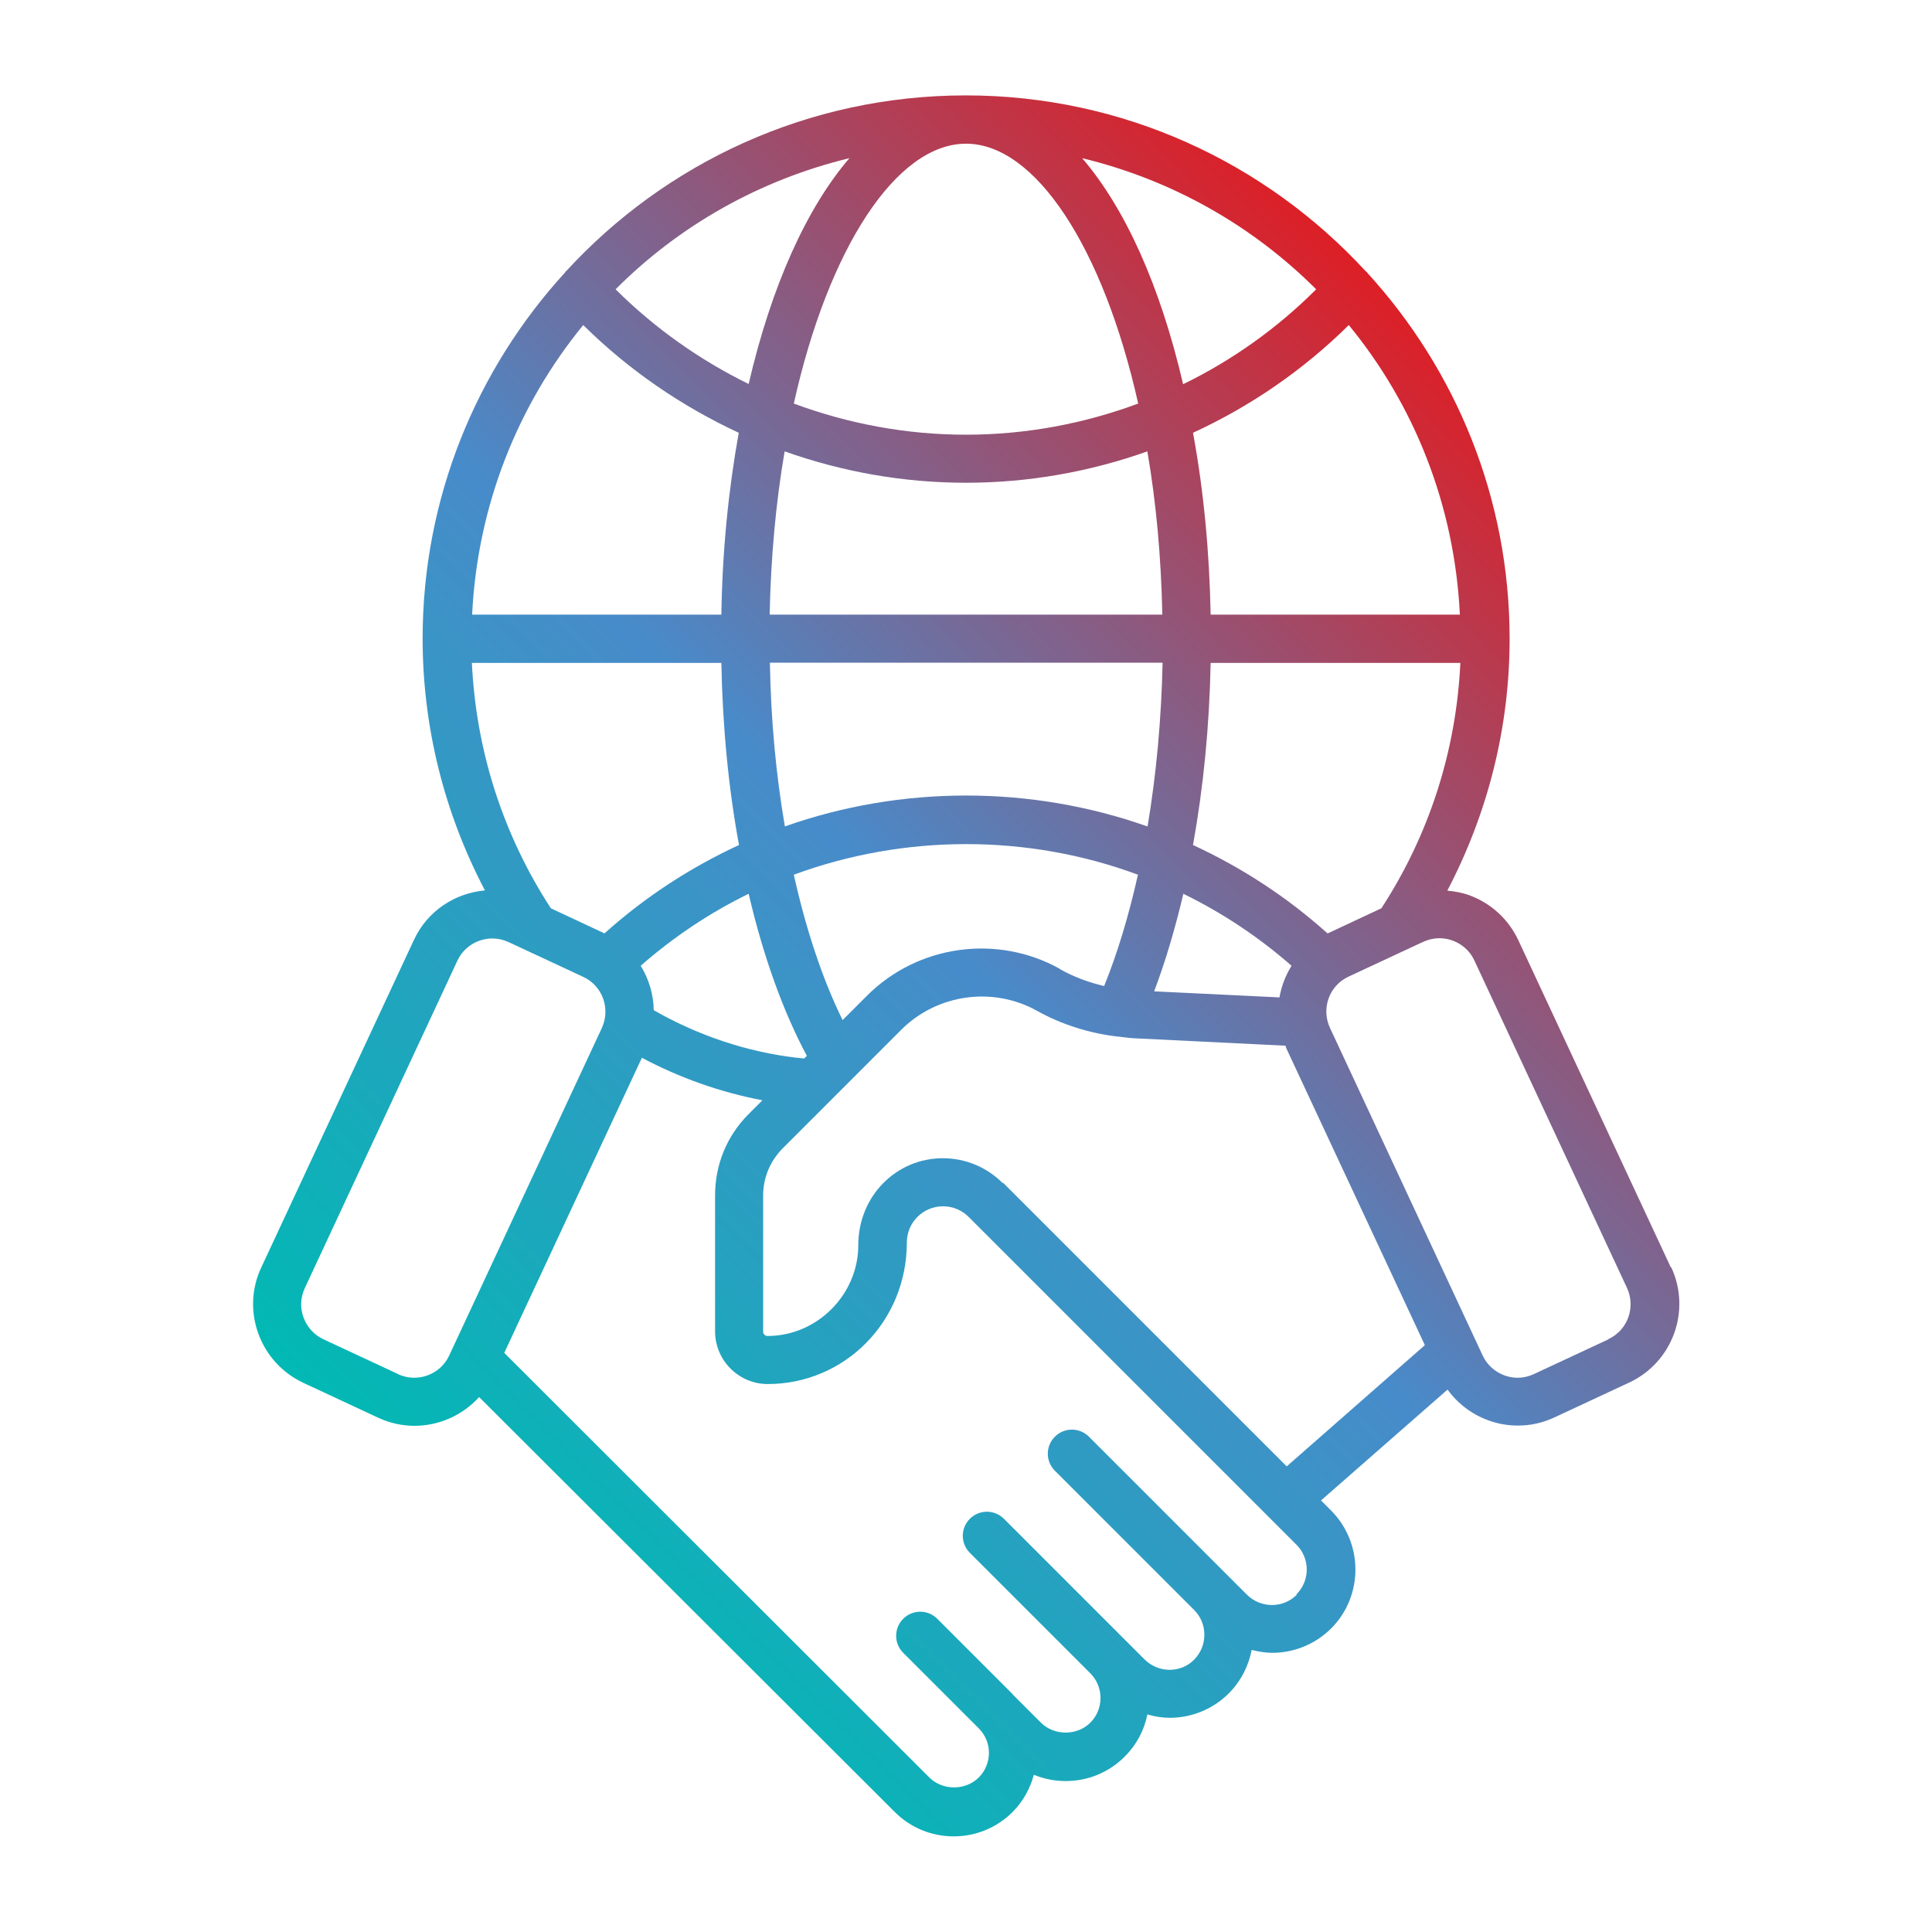 <?xml version="1.0" encoding="UTF-8"?>
<svg xmlns="http://www.w3.org/2000/svg" xmlns:xlink="http://www.w3.org/1999/xlink" id="Layer_1" data-name="Layer 1" viewBox="0 0 80 80">
  <defs>
    <style>
      .cls-1 {
        fill: url(#linear-gradient);
      }
    </style>
    <linearGradient id="linear-gradient" x1="17.4" y1="62.43" x2="62.6" y2="17.24" gradientUnits="userSpaceOnUse">
      <stop offset="0" stop-color="#01b9b4"></stop>
      <stop offset=".5" stop-color="#488bca"></stop>
      <stop offset="1" stop-color="#dd1f26"></stop>
    </linearGradient>
  </defs>
  <path class="cls-1" d="M69.19,52.49l-6.32-13.56c-.41-.87-1.13-1.53-2.03-1.86-.3-.11-.6-.16-.91-.19,1.68-3.21,2.58-6.76,2.58-10.43,0,0,0,0,0,0,0,0,0,0,0,0,0-5.84-2.24-11.16-5.9-15.16-.01-.02-.02-.04-.04-.05,0,0-.02,0-.03-.02-4.12-4.47-10.01-7.27-16.55-7.27s-12.43,2.8-16.54,7.27c0,0-.02,0-.02.01-.01.01-.02.03-.03.05-3.66,4-5.9,9.33-5.9,15.16,0,0,0,0,0,0,0,0,0,0,0,0,0,3.67.9,7.23,2.58,10.43-1.23.11-2.38.84-2.94,2.05l-6.32,13.56c-.41.87-.45,1.85-.12,2.75s.99,1.62,1.86,2.03l3.09,1.44c.49.23,1.01.34,1.51.34,1.01,0,1.99-.43,2.68-1.19l17.21,17.18c.65.65,1.52,1.01,2.44,1.01s1.79-.36,2.44-1.01c.43-.43.72-.96.88-1.54.41.17.86.26,1.32.26.92,0,1.79-.36,2.44-1.01.49-.49.81-1.09.94-1.75.3.09.62.14.93.14.88,0,1.77-.34,2.44-1.01.51-.51.82-1.14.95-1.8.28.07.56.12.85.12.88,0,1.77-.34,2.44-1.01,1.34-1.34,1.34-3.53,0-4.88l-.42-.42,5.24-4.59c.42.58,1,1.02,1.68,1.27.4.15.82.22,1.23.22.52,0,1.03-.11,1.52-.34l3.09-1.44h0c1.8-.84,2.58-2.98,1.74-4.78ZM47.79,41.05c.47-1.24.87-2.6,1.21-4.04,1.62.79,3.12,1.79,4.48,2.98-.25.4-.42.85-.5,1.31l-5.18-.25ZM43.89,40.12c-2.6-1.45-5.88-1-7.99,1.11l-1.01,1.01c-.83-1.69-1.51-3.73-2.02-6.02,4.58-1.69,9.7-1.69,14.25,0-.38,1.69-.84,3.23-1.4,4.61-.64-.15-1.26-.38-1.83-.7ZM33,43.8c-2.08-.24-4.11-.93-5.93-1.97-.01-.65-.2-1.29-.54-1.84,1.36-1.19,2.85-2.19,4.47-2.98.6,2.57,1.42,4.86,2.41,6.71l-.11.11-.29-.03ZM22.81,37.61c-1.98-3.04-3.1-6.53-3.27-10.16h10.33c.05,2.62.29,5.15.73,7.54-2.03.94-3.9,2.16-5.57,3.66,0,0-.01,0-.02-.01l-2.2-1.03ZM24.15,13.46c1.88,1.86,4.07,3.36,6.44,4.46-.43,2.39-.68,4.91-.72,7.53h-10.32c.22-4.53,1.9-8.69,4.6-11.99ZM40,5.95c2.87,0,5.68,4.29,7.13,10.76-2.26.84-4.67,1.29-7.13,1.29s-4.87-.45-7.13-1.29c1.44-6.47,4.26-10.76,7.13-10.76ZM40,19.99c2.58,0,5.12-.45,7.51-1.3.37,2.15.57,4.41.62,6.76h-16.26c.05-2.35.25-4.61.62-6.76,2.39.85,4.93,1.3,7.51,1.3ZM55.85,13.46c2.71,3.3,4.38,7.45,4.6,11.99h-10.32c-.05-2.62-.29-5.14-.73-7.53,2.37-1.09,4.56-2.59,6.45-4.46ZM47.51,34.22c-4.81-1.7-10.17-1.71-15.01,0-.37-2.15-.58-4.42-.62-6.78h16.26c-.05,2.35-.26,4.62-.62,6.77ZM54.99,38.64s-.01,0-.02.01c-1.67-1.5-3.54-2.72-5.57-3.66.43-2.39.68-4.92.73-7.54h10.34c-.17,3.63-1.29,7.12-3.27,10.16l-2.2,1.03ZM54.5,11.98c-1.62,1.62-3.48,2.94-5.51,3.93-.95-4.09-2.41-7.3-4.18-9.36,3.73.9,7.06,2.8,9.69,5.43ZM35.18,6.54c-1.77,2.06-3.23,5.27-4.18,9.36-2.02-.99-3.89-2.31-5.51-3.92,2.62-2.63,5.96-4.53,9.68-5.43ZM16.49,56.9l-3.09-1.44h0c-.39-.18-.68-.5-.83-.9s-.13-.83.05-1.22l6.32-13.56c.27-.58.85-.92,1.45-.92.23,0,.45.05.67.15l3.09,1.44c.8.37,1.14,1.32.77,2.12l-6.32,13.56c-.37.8-1.33,1.14-2.12.77ZM53.69,66.04c-.56.56-1.48.56-2.05,0l-6.55-6.55c-.39-.39-1.02-.39-1.41,0s-.39,1.02,0,1.41l5.77,5.77c.56.56.56,1.48,0,2.05-.56.57-1.48.56-2.05,0l-.84-.84s0,0,0,0c0,0,0,0,0,0l-4.99-4.99c-.39-.39-1.02-.39-1.41,0s-.39,1.02,0,1.41l4.99,4.99s0,0,0,0c.27.27.42.64.42,1.02s-.15.75-.42,1.02c-.55.55-1.5.55-2.05,0l-1.16-1.16s0-.01-.01-.02c0,0,0,0,0,0l-3.12-3.12c-.39-.39-1.02-.39-1.41,0s-.39,1.02,0,1.41l3.13,3.13c.27.27.42.63.42,1.01s-.15.75-.42,1.02c-.55.55-1.5.55-2.05,0l-17.6-17.58,5.7-12.22c1.56.83,3.25,1.43,4.99,1.76l-.57.57c-.9.9-1.39,2.09-1.39,3.36v5.64c0,1.2.98,2.18,2.18,2.18,3.18,0,5.76-2.58,5.76-5.86,0-.83.67-1.5,1.5-1.5.4,0,.78.16,1.06.44l13.58,13.58c.27.27.42.64.42,1.02s-.15.75-.42,1.02ZM41.52,48.99c-.66-.66-1.54-1.03-2.48-1.03-1.93,0-3.5,1.57-3.5,3.6s-1.69,3.76-3.76,3.76c-.1,0-.18-.08-.18-.18v-5.64c0-.73.29-1.42.8-1.94l4.93-4.93c1.48-1.47,3.78-1.79,5.6-.78,1.02.57,2.16.93,3.33,1.07.04,0,.07.01.11.01.18.02.36.05.55.06l6.31.31s.02.07.03.1l5.74,12.3-5.72,5.02-11.75-11.75ZM66.6,55.46l-3.09,1.44c-.39.18-.82.2-1.22.05-.4-.15-.72-.44-.9-.83l-6.32-13.56c-.37-.8-.03-1.75.77-2.12l3.09-1.44c.22-.1.45-.15.67-.15.6,0,1.18.34,1.45.92l6.32,13.56c.37.8.03,1.75-.77,2.12Z"></path>
</svg>

